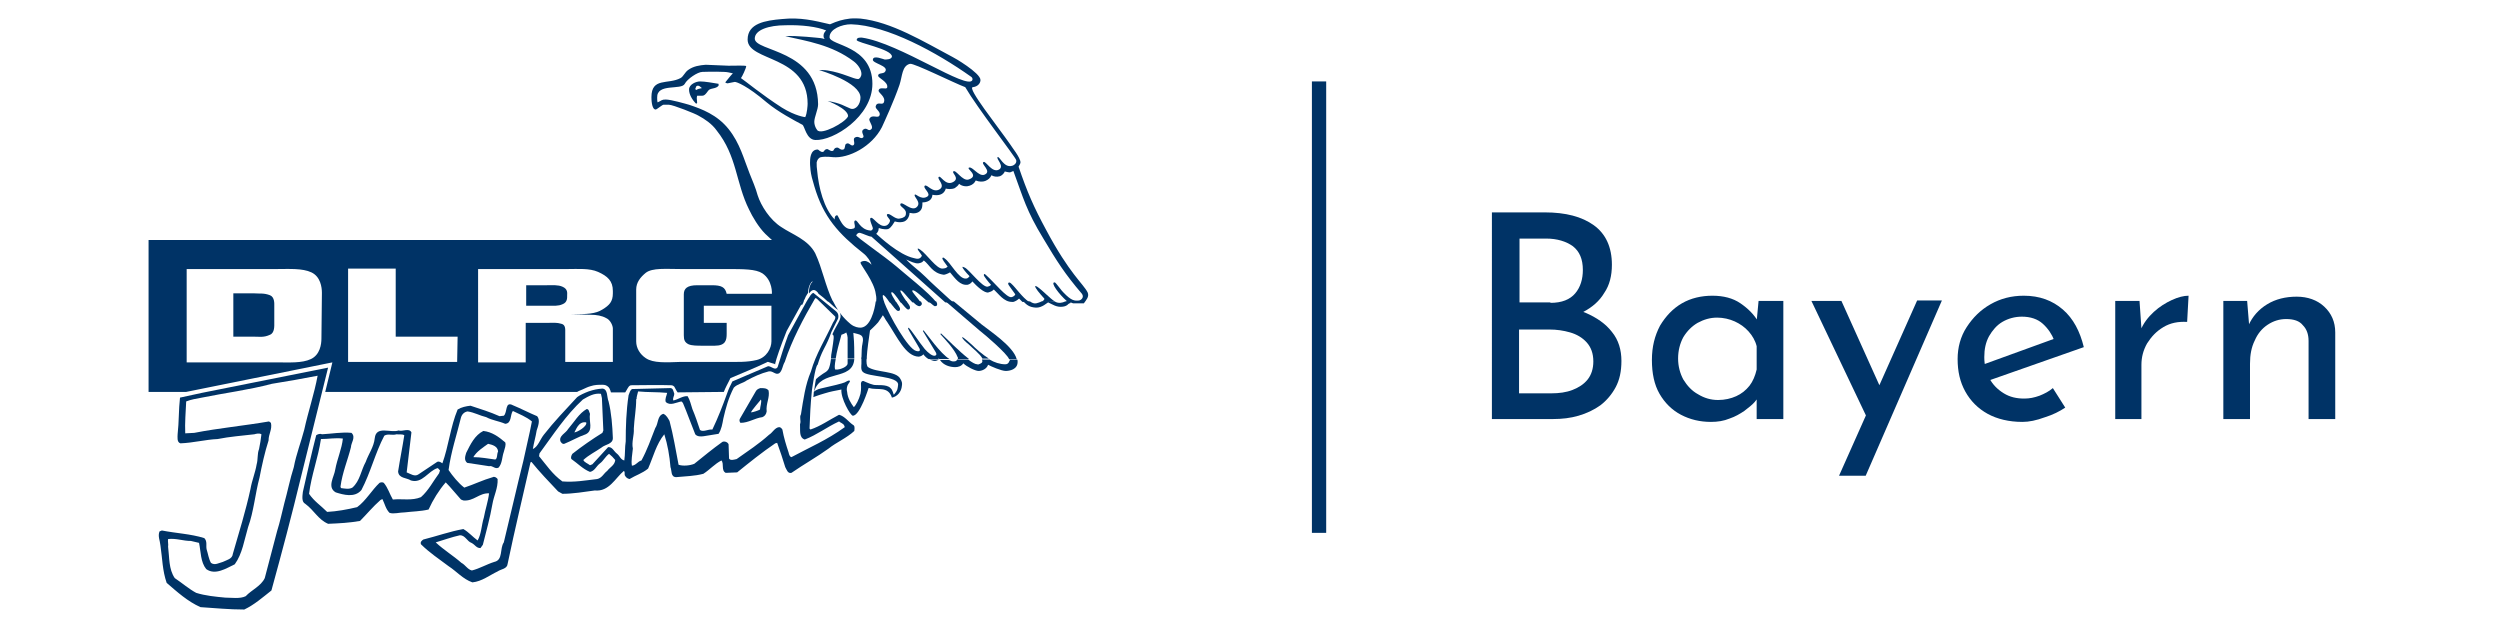 <?xml version="1.0" encoding="utf-8"?>
<!-- Generator: Adobe Illustrator 25.0.0, SVG Export Plug-In . SVG Version: 6.00 Build 0)  -->
<svg version="1.1" id="Ebene_1" xmlns="http://www.w3.org/2000/svg" xmlns:xlink="http://www.w3.org/1999/xlink" x="0px" y="0px"
	 viewBox="0 0 525 132.1" style="enable-background:new 0 0 525 132.1;" xml:space="preserve">
<style type="text/css">
	.st0{display:none;}
	.st1{display:inline;}
	.st2{fill:#0C2C40;}
	.st3{fill:#003366;}
	.st4{fill:none;stroke:#003366;stroke-width:3;stroke-miterlimit:10;}
</style>
<g id="Ebene_1_1_" inkscape:version="0.92.4 5da689c313, 2019-01-14" sodipodi:docname="openslides-logo-h.svg" xmlns:cc="http://creativecommons.org/ns#" xmlns:dc="http://purl.org/dc/elements/1.1/" xmlns:inkscape="http://www.inkscape.org/namespaces/inkscape" xmlns:rdf="http://www.w3.org/1999/02/22-rdf-syntax-ns#" xmlns:sodipodi="http://sodipodi.sourceforge.net/DTD/sodipodi-0.dtd" xmlns:svg="http://www.w3.org/2000/svg" class="st0">
	
		<sodipodi:namedview  bordercolor="#666666" borderopacity="1" fit-margin-bottom="5" fit-margin-left="5" fit-margin-right="5" fit-margin-top="5" gridtolerance="10" guidetolerance="10" id="namedview209" inkscape:current-layer="Ebene_1" inkscape:cx="263.40616" inkscape:cy="-136.78644" inkscape:pagecheckerboard="true" inkscape:pageopacity="0" inkscape:pageshadow="2" inkscape:window-height="1037" inkscape:window-maximized="0" inkscape:window-width="1916" inkscape:window-x="0" inkscape:window-y="18" inkscape:zoom="0.77686418" objecttolerance="10" pagecolor="#ffffff" showgrid="false">
		</sodipodi:namedview>
	<g id="g708" transform="translate(-6.48,-6.42)" class="st1">
		<path id="path10" inkscape:connector-curvature="0" class="st2" d="M271.8,42.1c-3,4.6-4.5,12-4.5,22.3s1.5,17.6,4.5,22.2
			s7.4,7,13.2,7c5.9,0,10.3-2.3,13.2-6.9c2.9-4.6,4.4-12,4.4-22.3s-1.5-17.7-4.4-22.3s-7.3-6.9-13.2-6.9
			C279.2,35.2,274.8,37.5,271.8,42.1 M304.1,27.3c5.3,3.3,9.4,8,12.3,14.3s4.3,13.8,4.3,22.7c0,8.7-1.4,16.2-4.3,22.5
			s-7,11.1-12.3,14.4s-11.7,5-19,5s-13.7-1.6-19.1-4.9s-9.5-8.1-12.3-14.4c-2.9-6.3-4.3-13.8-4.3-22.7c0-8.7,1.4-16.1,4.4-22.4
			s7-11.1,12.4-14.5s11.7-5,19-5C292.4,22.4,298.7,24.1,304.1,27.3"/>
		<path id="path12" inkscape:connector-curvature="0" class="st2" d="M363.8,73.7c0-7.4-0.9-12.7-2.7-15.8c-1.8-3.1-4.6-4.6-8.3-4.6
			c-2.2,0-4.3,0.7-6.3,2.1c-1.9,1.4-3.6,3.3-5.1,5.7V88c2.6,4,6.1,6,10.3,6C359.8,94,363.8,87.3,363.8,73.7 M375.4,49.7
			c3.8,5.7,5.6,13.7,5.6,23.9c0,6.3-1,11.9-2.9,16.8c-1.9,4.9-4.7,8.8-8.4,11.6c-3.7,2.8-8,4.2-13,4.2c-6.3,0-11.3-2.2-15.2-6.6V128
			l-16.5,1.9V43h14.5l0.8,7.2c2.3-3,5-5.3,8.2-6.8c3.1-1.5,6.3-2.3,9.4-2.3C365.8,41.2,371.6,44,375.4,49.7L375.4,49.7z"/>
		<path id="path14" inkscape:connector-curvature="0" class="st2" d="M423.9,67.7c0-10.2-3.7-15.3-11-15.3c-3.4,0-6,1.3-7.9,3.8
			s-3,6.6-3.4,12.2H424L423.9,67.7L423.9,67.7z M439.9,78.7h-38.3c0.5,5.6,2,9.5,4.5,11.8s5.8,3.5,10.1,3.5c2.6,0,5.1-0.4,7.4-1.3
			c2.3-0.8,4.8-2.2,7.5-4.1l6.8,9.3c-6.9,5.6-14.6,8.3-23.3,8.3c-9.7,0-17.1-2.9-22.2-8.7s-7.8-13.6-7.8-23.5
			c0-6.3,1.1-11.9,3.3-16.9c2.2-5,5.4-8.9,9.6-11.8c4.2-2.9,9.2-4.3,15-4.3c8.7,0,15.5,2.7,20.4,8.2s7.3,13.1,7.3,22.9
			C440.2,73.1,440.1,75.3,439.9,78.7"/>
		<path id="path16" inkscape:connector-curvature="0" class="st2" d="M491.2,46.1c3,3.3,4.5,7.8,4.5,13.6v44.7h-16.5V62.5
			c0-3.3-0.6-5.7-1.7-7s-2.8-2-5-2c-2.3,0-4.4,0.7-6.3,2.1c-1.9,1.4-3.7,3.6-5.5,6.4v42.4h-16.4V43h14.2l1.3,7.8
			c2.5-3.2,5.4-5.6,8.4-7.2c3-1.6,6.5-2.4,10.4-2.4C484,41.2,488.2,42.8,491.2,46.1"/>
		<path id="path18" inkscape:connector-curvature="0" class="st2" d="M547.8,24.9c4.3,1.7,8.2,4.2,11.9,7.6l-8.2,9.5
			c-2.8-2.4-5.6-4.1-8.5-5.2c-2.9-1.1-5.9-1.6-9.2-1.6c-3.5,0-6.4,0.8-8.5,2.3s-3.2,3.7-3.2,6.4c0,1.9,0.5,3.5,1.3,4.8
			c0.9,1.2,2.5,2.4,4.7,3.5s5.6,2.3,10.1,3.7c8,2.5,13.9,5.7,17.8,9.4c3.9,3.8,5.9,9.1,5.9,16c0,4.9-1.2,9.3-3.7,13
			c-2.5,3.8-6.1,6.7-10.8,8.8c-4.7,2.1-10.2,3.2-16.6,3.2s-12-1-16.9-3c-4.9-2-9.2-4.8-12.7-8.2l8.9-9.7c5.9,5.4,12.6,8.1,20.3,8.1
			c4.2,0,7.5-1,10-2.9s3.8-4.6,3.8-8.1c0-2.2-0.5-4-1.3-5.4c-0.9-1.4-2.4-2.7-4.6-3.9c-2.2-1.2-5.3-2.4-9.4-3.6
			c-8.7-2.7-15-6-18.7-9.7c-3.8-3.8-5.6-8.7-5.6-14.8c0-4.5,1.2-8.4,3.6-11.9c2.4-3.4,5.7-6.1,10-7.9s9.1-2.8,14.5-2.8
			C538.5,22.4,543.5,23.3,547.8,24.9"/>
		<path id="path20" inkscape:connector-curvature="0" class="st2" d="M586.5,92.1c0.5,0.8,1.3,1.2,2.4,1.2c1.3,0,2.4-0.2,3.4-0.7
			l3.4,11.7c-3.4,1.4-7.1,2.1-11.1,2.1c-4.9,0-8.6-1.4-11.3-4.2c-2.7-2.8-4-6.9-4-12.2V18.6l16.5-1.9v71.6
			C585.7,90,586,91.3,586.5,92.1"/>
		<path id="path22" inkscape:connector-curvature="0" class="st2" d="M603,43h16.5v61.4H603V43z M618.3,14.1
			c1.9,1.8,2.8,4.1,2.8,6.9s-1,5.1-2.8,6.9s-4.3,2.7-7.2,2.7s-5.3-0.9-7.2-2.7c-1.8-1.8-2.8-4.1-2.8-6.9s0.9-5.1,2.8-6.9
			c1.9-1.8,4.2-2.7,7.2-2.7S616.5,12.3,618.3,14.1"/>
		<path id="path24" inkscape:connector-curvature="0" class="st2" d="M661.4,92.2c1.9-1.2,3.6-3.1,5.2-5.6V59.2
			c-1.6-1.9-3.2-3.4-4.9-4.3c-1.6-1-3.5-1.5-5.7-1.5c-3.8,0-6.8,1.7-8.9,5c-2.2,3.3-3.2,8.5-3.2,15.4c0,7.3,0.9,12.6,2.8,15.6
			c1.9,3.1,4.7,4.6,8.3,4.6C657.4,94,659.5,93.4,661.4,92.2 M683.1,104.5h-14.5l-0.9-7.5c-4.3,6.3-10.2,9.4-17.6,9.4
			c-7.6,0-13.3-2.9-17.3-8.8s-6-13.8-6-23.8c0-6.3,1-12,3.1-16.9c2-4.9,5-8.8,8.8-11.5c3.8-2.8,8.2-4.2,13.3-4.2
			c2.9,0,5.5,0.6,8,1.7c2.5,1.1,4.7,2.6,6.7,4.5V16.7l16.5,1.9L683.1,104.5z"/>
		<path id="path26" inkscape:connector-curvature="0" class="st2" d="M730.2,67.7c0-10.2-3.7-15.3-11-15.3c-3.4,0-6,1.3-7.9,3.8
			s-3,6.6-3.4,12.2h22.4L730.2,67.7z M746.2,78.7h-38.4c0.5,5.6,2,9.5,4.5,11.8s5.8,3.5,10.1,3.5c2.6,0,5.1-0.4,7.4-1.3
			c2.3-0.8,4.8-2.2,7.5-4.1l6.8,9.3c-6.9,5.6-14.6,8.3-23.3,8.3c-9.7,0-17.1-2.9-22.2-8.7s-7.8-13.6-7.8-23.5
			c0-6.3,1.1-11.9,3.3-16.9s5.4-8.9,9.6-11.8c4.2-2.9,9.2-4.3,15-4.3c8.7,0,15.5,2.7,20.4,8.2s7.3,13.1,7.3,22.9
			C746.6,73.1,746.4,75.3,746.2,78.7L746.2,78.7z"/>
		<path id="path28" inkscape:connector-curvature="0" class="st2" d="M800.2,48.6l-6.3,9.6c-5-3.4-10-5.1-14.8-5.1
			c-2.9,0-5.1,0.5-6.6,1.5s-2.3,2.4-2.3,4c0,1.2,0.3,2.3,1,3.1s1.9,1.7,3.7,2.4c1.8,0.8,4.5,1.7,8.2,2.8c6.5,1.8,11.3,4.2,14.5,7.1
			c3.2,3,4.8,7.1,4.8,12.2c0,4.1-1.2,7.6-3.5,10.7c-2.3,3-5.5,5.3-9.6,6.9c-4,1.6-8.5,2.4-13.4,2.4c-5.2,0-9.9-0.8-14.1-2.4
			c-4.2-1.6-7.9-3.8-10.9-6.6l8.2-9.2c2.3,1.9,4.9,3.4,7.7,4.5s5.6,1.6,8.6,1.6c3.2,0,5.7-0.6,7.5-1.8c1.8-1.2,2.7-2.8,2.7-4.8
			c0-1.6-0.3-2.9-1-3.9s-2-1.9-3.8-2.7c-1.9-0.8-4.8-1.8-8.7-2.8c-6.2-1.7-10.8-4.1-13.7-7.2c-3-3.1-4.5-7-4.5-11.7
			c0-3.5,1-6.6,3-9.4s4.8-5,8.5-6.5c3.7-1.6,7.9-2.4,12.8-2.4C786.6,41.2,794,43.7,800.2,48.6"/>
	</g>
	<g id="g792" transform="translate(-6.48,-6.42)" class="st1">
		<g id="g86" transform="translate(10,10)">
			<g id="g46">
				<circle id="circle36" class="st2" cx="124.7" cy="90.8" r="5.6"/>
				<circle id="circle38" class="st2" cx="140.6" cy="90.8" r="5.6"/>
				<circle id="circle40" class="st2" cx="156.1" cy="90.8" r="5.6"/>
				<circle id="circle42" class="st2" cx="171.6" cy="90.8" r="5.6"/>
				<circle id="circle44" class="st2" cx="187.2" cy="90.8" r="5.6"/>
			</g>
			<g id="g58">
				<circle id="circle48" class="st2" cx="118.3" cy="78.4" r="5.6"/>
				<circle id="circle50" class="st2" cx="127.3" cy="65.2" r="5.6"/>
				<circle id="circle52" class="st2" cx="135.9" cy="52.4" r="5.6"/>
				<circle id="circle54" class="st2" cx="144.6" cy="39.5" r="5.6"/>
				<circle id="circle56" class="st2" cx="153.3" cy="26.6" r="5.6"/>
			</g>
			<g id="g68">
				<circle id="circle60" class="st2" cx="136.2" cy="76.6" r="5.6"/>
				<circle id="circle62" class="st2" cx="168.5" cy="76.2" r="5.6"/>
				<circle id="circle64" class="st2" cx="184.7" cy="76.2" r="5.6"/>
				<circle id="circle66" class="st2" cx="152.4" cy="76.6" r="5.6"/>
			</g>
			<g id="g76">
				<circle id="circle70" class="st2" cx="146.4" cy="63.3" r="5.6"/>
				<circle id="circle72" class="st2" cx="180.5" cy="62.4" r="5.6"/>
				<circle id="circle74" class="st2" cx="163.9" cy="62.9" r="5.6"/>
			</g>
			<g id="g80">
				<circle id="circle78" class="st2" cx="155.7" cy="50.5" r="5.6"/>
			</g>
			<g id="g84">
				<circle id="circle82" class="st2" cx="164.6" cy="37.2" r="5.6"/>
			</g>
		</g>
		<g id="g140" transform="translate(10,10)">
			<g id="g98">
				<circle id="circle88" class="st2" cx="69.6" cy="90.8" r="5.6"/>
				<circle id="circle90" class="st2" cx="53.6" cy="90.8" r="5.6"/>
				<circle id="circle92" class="st2" cx="38.1" cy="90.8" r="5.6"/>
				<circle id="circle94" class="st2" cx="22.6" cy="90.8" r="5.6"/>
				<circle id="circle96" class="st2" cx="7.1" cy="90.8" r="5.6"/>
			</g>
			<g id="g110">
				<circle id="circle100" class="st2" cx="75.9" cy="78.4" r="5.6"/>
				<circle id="circle102" class="st2" cx="67" cy="65.2" r="5.6"/>
				<circle id="circle104" class="st2" cx="58.3" cy="52.4" r="5.6"/>
				<circle id="circle106" class="st2" cx="49.7" cy="39.5" r="5.6"/>
				<circle id="circle108" class="st2" cx="41" cy="26.6" r="5.6"/>
			</g>
			<g id="g120">
				<circle id="circle112" class="st2" cx="58.1" cy="76.6" r="5.6"/>
				<circle id="circle114" class="st2" cx="25.7" cy="76.2" r="5.6"/>
				<circle id="circle116" class="st2" cx="9.6" cy="76.2" r="5.6"/>
				<circle id="circle118" class="st2" cx="41.9" cy="76.6" r="5.6"/>
			</g>
			<g id="g128">
				<circle id="circle122" class="st2" cx="47.9" cy="63.3" r="5.6"/>
				<circle id="circle124" class="st2" cx="13.8" cy="62.4" r="5.6"/>
				<circle id="circle126" class="st2" cx="30.4" cy="62.9" r="5.6"/>
			</g>
			<g id="g134">
				<circle id="circle130" class="st2" cx="38.6" cy="50.5" r="5.6"/>
				<circle id="circle132" class="st2" cx="21.1" cy="49.1" r="5.6"/>
			</g>
			<g id="g138">
				<circle id="circle136" class="st2" cx="29.7" cy="37.2" r="5.6"/>
			</g>
		</g>
		<g id="g194" transform="translate(10,10)">
			<g id="g152">
				<circle id="circle142" class="st2" cx="104.3" cy="69.9" r="5.6"/>
				<circle id="circle144" class="st2" cx="111.6" cy="55.7" r="5.6"/>
				<circle id="circle146" class="st2" cx="118.8" cy="41.9" r="5.6"/>
				<circle id="circle148" class="st2" cx="125.9" cy="28.2" r="5.6"/>
				<circle id="circle150" class="st2" cx="133.1" cy="14.4" r="5.6"/>
			</g>
			<g id="g164">
				<circle id="circle154" class="st2" cx="90.4" cy="69.8" r="5.6"/>
				<circle id="circle156" class="st2" cx="82.8" cy="55.8" r="5.6"/>
				<circle id="circle158" class="st2" cx="75.4" cy="42.1" r="5.6"/>
				<circle id="circle160" class="st2" cx="68" cy="28.5" r="5.6"/>
				<circle id="circle162" class="st2" cx="60.5" cy="14.9" r="5.6"/>
			</g>
			<g id="g174">
				<circle id="circle166" class="st2" cx="97" cy="53.1" r="5.6"/>
				<circle id="circle168" class="st2" cx="111.5" cy="24.2" r="5.6"/>
				<circle id="circle170" class="st2" cx="119" cy="9.8" r="5.6"/>
				<circle id="circle172" class="st2" cx="104.5" cy="38.7" r="5.6"/>
			</g>
			<g id="g182">
				<circle id="circle176" class="st2" cx="89.9" cy="37.9" r="5.6"/>
				<circle id="circle178" class="st2" cx="104.8" cy="7.2" r="5.6"/>
				<circle id="circle180" class="st2" cx="97.6" cy="22.2" r="5.6"/>
			</g>
			<g id="g188">
				<circle id="circle184" class="st2" cx="82.8" cy="23.7" r="5.6"/>
				<circle id="circle186" class="st2" cx="89.7" cy="7.2" r="5.6"/>
			</g>
			<g id="g192">
				<circle id="circle190" class="st2" cx="75.1" cy="9.7" r="5.6"/>
			</g>
		</g>
		<circle id="circle196" class="st2" cx="183.4" cy="59.1" r="5.6"/>
		<path id="path198" inkscape:connector-curvature="0" class="st2" d="M121.5,133.5H93.3c-3.1,0-5.6-2.5-5.6-5.6l0,0
			c0-3.1,2.5-5.6,5.6-5.6h28.2c3.1,0,5.6,2.5,5.6,5.6l0,0C127.1,131,124.6,133.5,121.5,133.5z"/>
	</g>
</g>
<g id="Ebene_2_1_">
	<g>
		<path class="st3" d="M179.1,89.2c-0.9-0.6-1.7-1.8-2.9-2.1c-2.1,1.1-3.9,2.4-6,3.1L170,90c0.1-2.7,0.2-5.1,0.5-8
			c0,0,0.7-5.2,1.2-5.4c0.4-1.3,0.7-2.1,1.3-3.3c0.6-1.1,1.2-2.4,1.6-3.6l1.4-2.8c0,0,0.3-0.9-0.4-1.5l-4.8-3.9
			c-0.5,0.2-0.7,0.7-0.9,1c-0.2,0.1-3,5.4-4.4,7.9c-0.8,2.2-1.5,4.4-2.2,6.7c-0.5,0.8-1.3-0.2-2-0.2l-7.5,3.2
			c-0.4,0.8-0.8,1.6-1.1,2.5c-0.9,2.5-1.9,5.1-3.1,7.6c-0.9-0.1-1.9,0.6-2.6,0.1c-0.5-1.5-1-3-1.6-4.4c-0.3-0.9-0.5-1.9-1-2.7
			c-1-0.1-2,0.7-3,0.9c-0.2-0.5,0.2-0.9,0.2-1.4c-0.2-0.5-0.2-1.3-1-1.2l-7.9,0.2c-0.4,0.3-0.5,0.8-0.7,1.3
			c-0.5,3.3-0.6,6.7-0.6,9.7c-0.2,1.2-0.1,2.7-0.3,4c-0.8-0.2-0.9-0.9-1.5-1.4c-0.7-0.5-1-1.5-1.9-1.4c-1.1,1.2-2.2,2.4-3.3,3.6
			l-0.5,0.2c-0.5-0.4-1.2-0.6-1.4-1.1c1.2-1.1,2.5-1.7,3.8-2.6c0.8-0.7,2.4-0.7,2.4-2c-0.1-2.6-0.3-5.3-0.9-7.7
			c-0.4-0.9-0.1-2.6-1.3-2.7c-1.1,0.1-1.7,0.2-2.9,0.6c-0.8,0.3-1.9,0.8-2.4,1.2c-2.4,2.6-4.9,5.2-7,7.9c-0.8,1-1.2,2.5-2.3,3
			c0.2-1.3,0.6-2.6,0.8-3.9c0.3-0.9,0.8-2.2,0.1-3c-1.7-0.7-3.4-1.6-5.1-2.3c-1.7-0.9-1.1,1.5-1.9,2.2l-0.9,0.1
			c-2-0.9-4-1.5-6.1-2.2c-0.9,0.1-1.9,0.3-2.7,0.8c-1.5,3.6-1.9,7.7-3.2,11.3c-0.3-0.2-0.7-0.5-1.1-0.3l-3.9,2.6
			c-0.8,0.6-1.7-0.1-2.5-0.4c0.3-2.8,0.7-5.6,1-8.4c-0.5-1-1.9-0.1-2.7-0.4c-1.6,0.6-4.7-1.1-5,1.6c-0.2,1.9-1.3,3.3-1.9,5
			c-1,1.8-1.2,4-2.8,5.4c-0.7,0.4-1.6,0.2-2.4,0.1l-0.1-0.3c0.4-3,1.5-5.5,2.2-8.3c0-0.9,1.1-2.1,0.1-3c-2-0.2-4.2,0.2-6.2,0.3
			c-0.4-0.2-0.9,0-1.2,0.2c-1,3.9-1.9,7.9-2.8,11.9c-0.1,0.9-0.3,2.1,0.5,2.5c1.9,1.4,2.7,3.3,4.8,4.2c2.4-0.1,4.4-0.2,6.7-0.6
			c1.4-1.4,2.7-3,4.3-4.4l0.4-0.2c0.5,1,0.7,2.1,1.5,2.9c0.9,0.3,2.1-0.1,3.2-0.1c1.6-0.2,3.3-0.2,5-0.6c0.9-2,2.2-4.1,3.6-5.7
			c1.1,1.1,2.1,2.4,3.2,3.6l0.5,0.2c2.2,0.2,3.3-1.6,5.4-1.5c-0.2,1.7-0.8,3.4-1.1,5.1c-0.5,1.6-0.5,3.4-1.3,4.8
			c-1.1-0.8-1.8-1.7-3-2.4c-2.8,0.5-5.6,1.5-8.4,2.2c-0.3,0.2-0.7,0.5-0.5,1c1.7,1.7,3.8,3.1,5.8,4.6c1.7,1.1,3,2.7,5,3.4
			c2-0.2,3.6-1.5,5.3-2.3c0.7-0.5,2-0.5,2.1-1.6c1.5-7.2,3.2-14.2,4.8-21.3l0.2-0.1c1.7,2.1,3.7,4.2,5.6,6.2l0.9,0.5
			c2.2,0,4.6-0.4,6.8-0.7c3,0.3,4.3-2.6,6.1-4.1c0.3,0.2,0.1,0.6,0.2,0.9c0.2,0.4,0.5,0.7,1,0.8c1.3-0.8,2.7-1.2,3.9-2.2
			c1.1-2.5,1.7-5.1,3.4-7.2c0.7,2.2,1.1,4.5,1.3,6.9c0.3,0.7,0,2.1,1.2,2.1c2-0.2,3.8-0.2,5.7-0.7c1.4-0.9,2.4-2.1,3.8-2.8
			c0.6,0.7-0.1,2.1,0.9,2.6l2.4-0.1c2.6-2.1,5.2-4.2,8-6.1l0.4-0.1c0.6,1.7,1.2,3.4,1.7,5.1c0.3,0.5,0.5,1.4,1.3,1.2
			c2.6-1.8,5.3-3.3,7.8-5.1c1.6-1.3,3.8-2.2,5.4-3.7C179.5,89.8,179.5,89.4,179.1,89.2z M92.2,99.4c-1.2,1.6-2.2,3.6-3.8,5
			c-1.9,0.8-3.9,0.3-5.9,0.5c-0.7-1.2-1-2.4-1.9-3.5c-0.3-0.2-0.7-0.1-0.9,0c-1.6,1.5-2.9,3.8-4.7,5.1c-2.1,0.5-4.3,0.9-6.3,1
			c-1.4-1.4-2.7-2.2-3.8-3.8c0.5-4,1.9-7.5,2.5-11.5c1.6,0,3-0.3,4.6-0.1c-0.2,2.1-1.2,4.3-1.6,6.5c-0.2,1.5-1.8,3.7,0.1,4.8
			c1.6,0.5,4,1.2,5.4-0.5c1.9-3.6,2.9-7.8,4.8-11.4c0.8-0.5,1.6,0,2.6-0.3c0.5,0.1,1.1-0.1,1.6,0.2c-0.4,2.6-0.9,5-1.3,7.6
			c0.1,1.5,1.8,1.3,2.7,1.9c2.4,0.7,3.6-2,5.6-2.6c0.2,0.1,0.3,0.3,0.5,0.5L92.2,99.4z M109.9,96.8c-1.4,5.6-2.7,11.4-4.1,17.1
			c-0.9,1.3-0.1,3.7-2,4.1c-1.6,0.5-3.1,1.4-4.7,1.8c-0.9-0.2-1.4-1.2-2.2-1.6c-1.7-1.5-3.7-2.7-5.4-4.3c1.7-0.5,3.3-1.1,5.1-1.5
			c1.1,0,1.5,1.3,2.4,1.6c0.8,0.4,1,1.1,1.9,1.1l0.5-0.7c0.7-2.8,1.5-5.6,2-8.5c0.3-1.8,1.2-3.4,1.1-5.3c-0.2-0.3-0.7-0.6-1-0.4
			c-2.1,0.6-3.9,1.5-6,2.2c-1.2-0.9-2.5-2.5-3.3-3.7c0.5-3.8,1.7-7.3,2.6-11c0.2-0.7,0.7-1.2,1.4-1.3c1.4,0.2,2.6,0.9,3.9,1.2
			c1.3,0.7,2.6,0.8,4,1.4c1.4-0.1,1-1.9,1.6-2.7c1.4,0.7,2.8,1.2,4,2.2C111.2,91.2,110.5,93.9,109.9,96.8z M127.5,98.9
			c-0.7,0.5-1.1,1.5-2.1,1.7c-2.6,0.3-4.7,0.7-7.3,0.5c-2.1-1.5-3.4-3.5-4.9-5.3l0.1-0.6c2.8-3.8,5.5-8,9.1-11.3
			c1.2-0.7,2.4-1.4,3.8-1.2l0.2,0.9l0.3,6.8l-0.2,0.5c-2.1,1.3-4.4,2.9-6.3,4.4c-0.2,0.3-0.4,0.8-0.2,1.1c1.3,0.9,2.4,2.1,3.9,2.7
			c1-0.2,1.3-1.2,2.1-1.8c0.7-0.5,1.1-1.4,1.9-2c0.5,0.4,0.9,0.8,1.3,1.3C129.1,97.7,128.1,98.1,127.5,98.9z M166.2,96
			c-0.4-0.1-0.5-0.6-0.6-1c-0.5-1.5-1-3.1-1.3-4.8c-0.2-0.3-0.4-0.5-0.7-0.5c-0.9,0.1-1.4,1.2-2.1,1.6c-2.1,1.9-4.4,3.4-6.8,5.1
			c-0.5,0.1-1.3,0.4-1.6-0.1l-0.1-3c-0.2-0.5-0.9-0.7-1.3-0.5c-2.1,1.5-3.9,3-5.9,4.6c-1,0.4-2.4,0.5-3.3,0.2
			c-0.6-3.1-1.1-6.2-1.9-9.2c-0.3-0.5-0.6-1.2-1.3-1.5c-1.3,0.4-1,2-1.7,3c-0.9,2.3-1.7,4.6-2.9,6.8c-0.8,0.2-1.1,1-2,1.1
			c-0.2-1.1,0.1-2.4,0.2-3.6c-0.3-1.4,0.3-2.8,0.2-4.2c0.1-2.1,0.5-4,0.5-6.2h0.1c-0.1-0.3,0.2-1.1,0.3-1.6c2,0.2,4,0.1,6.1,0.3
			c-0.1,0.6-0.5,1.2-0.3,1.9c0.9,0.9,2.2,0.1,3.3-0.1l0.3,0.3c0.9,2.1,1.7,4.4,2.6,6.6c0.4,0.5,1.2,0.5,1.8,0.4l3.1-0.5
			c0.6-0.9,0.8-2.1,1-3.2c0.5-2.2,1.1-4.4,2.2-6.5c0.8-0.8,1.9-0.9,2.7-1.5c1.5-0.8,3-1.5,4.6-1.9c0.9-0.2,1.4,0.8,2.2,0.4
			c0.7-0.5,0.7-1.6,1.2-2.4c1.5-4.6,3.9-9.1,6.4-13.4l0.3,0.1l3.9,3.8c0.1,0.5-0.3,0.9-0.5,1.3c-1.5,3.3-3.6,6.6-4.6,10.2
			c-1.2,2.8-1.6,5.9-2.1,9c-0.4,0.7,0.1,1.3-0.2,2.1c0.1,1.1-0.3,2.8,1,3.2c2.6-1,4.6-2.6,7.2-3.8c0.3,0.3,0.9,0.4,1.1,0.9l0.1,0.3
			C173.7,92.4,169.9,94,166.2,96z"/>
		<g>
			<path class="st3" d="M118.1,60.2c-0.9-0.4-2-0.3-3.3-0.3h-4.3v4.3h4.3c1.6,0,2.4,0.1,3.3-0.3c1.1-0.4,1-1.4,1-1.9
				C119.1,61.6,119.3,60.7,118.1,60.2z"/>
			<path class="st3" d="M167.8,61.6c0.1-1.3,0.5-3.2,0.5-3.7c-0.2-1.3-0.9-2.5-2-3.7c-1.3-1.5-2.3-2.3-3.9-3.8H31.2v31.9h7.9
				l30.7-6.2l-1.5,6.2h52.9c0.5-0.3,0.7-0.3,1.1-0.5c0.7-0.3,1-0.5,1.7-0.7c0.9-0.3,1.7-0.3,2.5-0.3c0.5,0,0.9,0.1,1.3,0.5
				c0.3,0.3,0.5,1.1,0.5,1.1c1,0,2.8,0,3,0l0.3-0.5c0.3-0.5,0.5-1,1-1c2.8,0,5.4-0.1,8.3,0c0.3,0,0.5,0.1,0.7,0.3
				c0.3,0.5,0.4,0.8,0.7,1.2l9.7-0.1c0.4-1,0.7-1.5,1.3-2.7c0-0.1,0-0.1,0-0.1c0.1,0,0.1,0,0.1-0.1c2.3-1,5.1-2.1,7.6-3.3
				c0.1-0.1,0.2-0.1,0.3-0.1c0.5,0.2,1,0.3,1.3,0.4c0.2,0.1,0.2,0.2,0.2-0.1c0.2-0.9,1-3.3,2.4-6.8l3.1-5.6
				C168.1,63.6,167.8,62.2,167.8,61.6z M67.5,71.1c0,1.2-0.3,3.4-2.2,4.3c-1.9,0.9-4.6,0.7-7.3,0.7H39.2V56.5h18.9
				c2.6,0,5.4-0.2,7.3,0.7s2.2,3.1,2.2,4.3L67.5,71.1L67.5,71.1z M96,76H73.1V56.4h10v14.3h13L96,76L96,76z M124,66.1
				c1.3,0,2.4,0.2,3.3,0.7c0.9,0.4,1.4,1.6,1.4,2.2v7h-10v-6.2c0-0.6,0.1-1.6-0.8-1.8c-1-0.3-1.6-0.2-3.1-0.2h-4.4v8.3h-10V56.5
				h18.8c2.2,0,4.6-0.2,6.4,0.6c2,0.9,3.1,1.9,3.1,4v0.5c0,1.7-0.7,2.5-2.2,3.4c-1.4,0.9-3.2,1-6.6,1L124,66.1L124,66.1z
				 M162.1,61.7h-9.5c-0.3-1.4-1.1-1.8-3.1-1.8h-3.1c-2.1,0-2.8,0.7-2.8,1.9v8.6c0,1,0.2,1.5,1,1.9c0.7,0.3,1.8,0.3,3.1,0.3h2.4
				c2.3,0,2.5-1.2,2.5-2.5v-2.3h-4.8v-3.6H162v7.5c0,1.4-1,3.4-3.1,3.9s-4.1,0.4-6.4,0.4H143c-3.1,0.1-5.8,0.3-7.4-0.8
				c-1.2-0.8-2-2.1-2-3.5V60.8c0-1.5,0.9-2.6,2-3.5c1.4-1.1,4.3-0.8,7.4-0.8h9.5c3.7,0,6.2,0,7.6,0.9
				C162.3,58.9,162.1,61.7,162.1,61.7z"/>
			<path class="st3" d="M56.7,62c-1.3-0.5-2.1-0.3-3.4-0.4H49v9.1h4.3c1.3,0,2.1,0.2,3.4-0.4c1-0.4,0.9-1.9,0.9-2.5v-3.6
				C57.6,63.8,57.7,62.4,56.7,62z"/>
		</g>
		<path class="st3" d="M42.4,82.5l-4.6,1c-0.3,2.6-0.2,5.1-0.5,7.7c0,0.5-0.2,1.7,0.6,1.9c2.7-0.1,5.3-0.8,7.8-0.9
			c2.5-0.5,5.1-0.7,7.7-1c0.4-0.1,1-0.3,1.5,0c-0.1,1-0.3,2.1-0.5,3.1c-0.4,1-0.2,2.2-0.5,3.2c-0.3,1.8-1,3.4-1.3,5.2
			c-1,4.6-2.4,9.1-3.7,13.6c-0.1,1.1-1.3,1.3-2.1,1.7c-0.8,0.2-1.7,0.8-2.5,0.2c-0.5-0.9-0.6-1.9-0.9-2.8c-0.2-0.8,0.2-1.7-0.5-2.4
			c-2.9-0.9-5.9-1-8.9-1.6l-0.5,0.2c-0.4,1,0.1,1.9,0.2,3c0.4,2.7,0.4,5.2,1.3,7.8c2.2,1.9,4.4,3.9,7.1,5.1c3,0.2,6.1,0.5,9.2,0.5
			c2.1-1,3.8-2.5,5.7-4c2.2-8,4.3-15.9,6.2-23.8l5.7-23L42.4,82.5z M61.7,98.1c-0.8,2.5-1.3,5.1-2,7.6c-0.5,2-0.9,3.9-1.5,5.8
			l-2.6,9.9c-0.8,1.7-2.8,2.5-4,3.8c-1.2,0.6-3,0.3-4.3,0.3c-2.1-0.2-4.2-0.4-6.1-1c-1.5-0.8-3-2.1-4.5-3.1
			c-1.3-1.9-1.1-4.3-1.4-6.6c0.1-0.5-0.1-1.1,0-1.6c1.7-0.2,3.1,0.4,4.8,0.4l1.7,0.4c0.4,1.9,0.3,4,1.5,5.5c1.9,1.4,4.3-0.2,6-1
			c1.6-2.2,2-5.1,2.8-7.8c1.2-3.3,1.5-7.1,2.4-10.4c0.5-2.6,1.1-5.3,1.9-7.8c0-1.4,0.8-2.3,0.5-3.7l-0.4-0.3
			c-5.2,0.9-10.6,1.4-15.7,2.4L38.9,91c-0.1-2.2,0.1-4.5,0.2-6.7c1-0.4,2.2-0.6,3.3-0.8c4.9-1,9.8-1.6,14.7-2.9
			c3.2-0.5,6.5-1.1,9.6-1.7c-0.7,3.8-2,7.6-2.8,11.3C63.2,92.9,62.2,95.4,61.7,98.1z"/>
		<path class="st3" d="M161.4,82c-0.4-0.5-1-0.5-1.7-0.5c-0.4,0.1-0.8,0.3-1,0.7l-3.3,5.7c-0.2,0.3-0.1,0.7,0.1,0.9
			c1.7,0,3-1,4.6-1.2c0.5-0.2,0.8-0.6,0.9-1.2C160.8,84.8,161.7,83.5,161.4,82z M159.6,86c-0.3,0.2-1.5,0.6-1.9,0.6
			c0.2-0.5,1.7-2.2,2.1-2.7C160,84.4,159.6,85.5,159.6,86z"/>
		<path class="st3" d="M123.9,86.9c-0.2-0.4-0.2-1-0.7-1c-1.6,0.9-2.6,2.7-3.9,4.2c-0.5,0.9-2,1.4-1.6,2.6c0.2,0.3,0.4,0.6,0.8,0.5
			c1.5-0.6,3-1.5,4.5-2C124.7,90.4,123.6,88.4,123.9,86.9z M120.6,90.8c0.3-0.3,0.8-2.4,2.5-2.1C123.4,89.5,121.2,90.8,120.6,90.8z"
			/>
		<path class="st3" d="M106.1,92.9c-1.4-1.2-2.8-2.2-4.6-2.4c-1.8,0.9-2.7,2.8-3.6,4.6c-0.2,0.7-0.5,1.5,0.2,2.1
			c1.6,0.2,3.1,0.5,4.6,0.7c0.8-0.2,1.2,0.7,2,0.3c0.8-0.9,0.7-2.2,1.1-3.3C106,94.1,106.3,93.5,106.1,92.9z M104,96.5
			c-1.5-0.2-3.1-0.5-4.6-0.5c0.7-1.2,2-2,3.1-2.8c0.9,0.2,2,0.5,2.1,1.6C104.3,95.4,104.5,96.3,104,96.5z"/>
		<path class="st3" d="M147,17.1c-0.8,0-2.3,0.6-2.3,1.7c0,1,0.6,2.1,1.5,3l0.2-0.2c-0.1-0.9-0.1-1.1,0-1.5h1.1
			c0.7,0,1.1-1.1,1.5-1.3c0.6-0.3,1.4-0.2,1.9-0.8v-0.4C149.6,17.4,148.1,17.1,147,17.1z M146.2,18.9l-0.2-0.2
			c0.2-0.4,0.1-0.7,0.6-0.7c0.2,0,0.5,0.2,0.8,0.5C146.9,18.6,146.5,18.7,146.2,18.9z"/>
		<path class="st3" d="M170.8,59.1c-0.7,0.3-1,1.7-0.9,2.5c0,0.1,0.4-0.7,1-0.7c0.5,0,1.2,0.9,1.2,0.8
			C171.7,61.2,170.8,59.1,170.8,59.1L170.8,59.1z"/>
		<path class="st3" d="M180.9,76.4c0,0.2-0.2,1.3,0.3,1.7c1,1.1,7.5,0.8,7.4,2.7c-0.1,0.7,0,1.1-0.9,2.1c-0.1-0.1-0.2-1-0.7-1.4
			c-0.8-0.9-3-0.5-3.6-0.7c-0.9-0.2-2-0.8-2.1-0.8c-0.5,0-0.5,0.5-0.5,0.6c0,0,0.1,1.3-0.1,2.1c-0.3,1.2-1,2.5-1.4,2.8
			c-0.6-0.8-1.3-1.9-1.4-3.2c-0.1-0.4-0.1-0.7,0-1.1c0.1-0.5,0.4-0.7,0.6-1.1c-0.1-0.1,0-0.2-0.2-0.2s-0.9,0.4-0.9,0.4
			c-0.4,0.2-2.8,0.8-5.1,1.3c-0.6,0.1-1.4,0.6-1.4,0.7c0,0.4-0.1,1.1-0.1,1.1s1-0.4,2.4-0.8c1.3-0.4,2-0.5,3.5-0.8
			c-0.2,1.8,1.9,5.5,2.4,5.5c1.5,0,3.3-5.8,3.3-5.8h0.2c1.7,0.5,3.9-0.5,4.7,2c1.1-0.2,2-1.2,2.1-2.5c0.1-0.5,0-0.9-0.3-1.4
			c-0.9-1.8-5-1.3-6.8-2.5c-0.3-0.2-0.4-1-0.3-2h-1.1C180.9,75.9,180.9,76.4,180.9,76.4z"/>
		<path class="st3" d="M211.1,76.5c-1.1,0-2.3-0.4-3.3-1h-0.2h-1.4c0.2,0.4,0.1,0.7-0.4,0.9c-0.2,0.1-0.4,0.2-0.6,0.1
			c-0.4,0-1.1-0.4-1.9-1H201c0,0.1-0.1,0.1-0.1,0.2c-0.2,0.2-0.5,0.2-0.7,0.2c-0.3,0-0.5-0.1-0.9-0.3h-1.9c0.7,1.1,2.1,1.5,3.2,1.5
			c0.6,0,1.3-0.2,1.7-0.8c0.7,0.7,2.5,1.6,3.2,1.6s1.7-0.4,2-1.3c0.5,0.3,2.8,1.3,3.7,1.3c0.8,0,2.5-0.3,2.5-1.9
			c0-0.2,0-0.4-0.1-0.5H212c0,0.1,0.1,0.1,0.1,0.2C211.9,75.6,212,76.5,211.1,76.5z"/>
		<path class="st3" d="M196.3,75.8c0.3,0,0.5-0.1,0.9-0.3h-2C195.6,75.6,195.9,75.8,196.3,75.8z"/>
		<path class="st3" d="M179.4,75.4h-1.3H178v0.9c0,0.8-1.7,1.3-2.1,1.3h-0.5c-0.1-0.2-0.1-0.4-0.1-0.7c0-0.4,0.1-0.9,0.2-1.5h-0.3
			h-0.7c-0.1,0.9-0.3,1.7-0.5,2.1c-0.3,0.5-0.7,0.7-1.2,1c-0.5,0.4-0.8,0.5-1.4,1.1c0,0,0,0,0-0.1l0,0c-0.1,0.1-0.4,2.3-0.4,2.4
			s0,0.2,0,0.3C172.3,77.5,179.1,80.1,179.4,75.4z"/>
		<path class="st3" d="M198.6,63.3c2.4,2.1,4.8,4.1,7.1,6.1c1.3,1,5.8,4.9,6.2,6h1.6c-0.7-2.7-5.8-6-7.4-7.3
			c-1.9-1.6-3.9-3.2-5.8-4.8l0,0l0,0H198.6z"/>
		<path class="st3" d="M168.4,64.1c0,0,0.2-0.3,0.4-0.8H168C168.2,63.8,168.3,64.1,168.4,64.1z"/>
		<path class="st3" d="M193.1,64.3c0.2,0,0.5-0.3,0.5-0.5c0-0.1-0.1-0.3-0.2-0.5h-1.7C192.1,63.9,192.7,64.3,193.1,64.3z"/>
		<path class="st3" d="M199.4,75.4c-1.9-1.1-4.7-5.2-5.5-6.1c0.1,0.1-0.1,0.2-0.1,0.2c0.6,1,2.6,4.3,2.6,4.3s0.6,0.8-0.1,0.9
			c-0.5,0.1-1.4-0.6-2.1-1.4c-1.3-1.6-2.8-4-3.4-4.5c0,0.1-0.1,0-0.1,0.2s2.1,3.6,2.4,4.2c0,0,0.4,0.8-0.7,0.5
			c-1.7-0.4-5.6-7.3-6.8-10.4h-1.7c-0.2,1.6-1.1,5.8-3.5,5.5c-0.8-0.1-1.5-0.4-2.4-1.3c-1.4-1.3-2.3-2.7-3.1-4.3h-1.1
			c1,0.9,1.6,1.5,2.2,1.9c1.3,1.6-0.1,2.5-1.2,5.1c0,0,0,0,0.1,0.1c0.3,0.2,0.2,0.8-0.2,3.4c-0.1,0.5-0.2,1.1-0.2,1.6h0.7h0.3l0,0
			l0,0c0.2-1.4,0.7-3.2,1.2-5c0,0,0.9-0.3,1-0.5c0.2,0.4,0.3,0.9,0.3,1.1v4.4h0.1h1.3c0-0.1,0-0.2,0-0.3c0-3.3-0.1-3.9-0.2-5.1
			c1.3,0.4,2.4,0.2,1.9,2.4c-0.1,0.2-0.2,1.9-0.2,3h1.1l0,0l0,0c0.1-1.9,0.5-4.5,0.7-5.9c0,0,1.1-1,1.7-1.7c0.3-0.4,1-1.5,1-1.5
			c0.4,0.5,0.5,0.9,0.9,1.4c2.2,3.3,3.9,7.2,6.6,7.3c0.4,0,0.9-0.3,1-0.5c0.3,0.4,0.7,0.8,1.1,1l0,0l0,0h2l0,0l0,0
			c0.1-0.1,0.1-0.1,0.2-0.1c0,0.1,0.1,0.1,0.1,0.1l0,0l0,0L199.4,75.4z"/>
		<path class="st3" d="M196.3,64.3c0.5,0,0.5-0.2,0.5-0.5c0-0.1-0.1-0.3-0.2-0.5H195C195.7,63.9,196.2,64.3,196.3,64.3z"/>
		<path class="st3" d="M197.6,70c-0.1,0.1-0.1,0.2-0.1,0.2c1,1.1,3,3.2,3.6,4.8c0.1,0.1,0.1,0.3,0,0.4h2.4
			C201.4,73.8,198.5,70.8,197.6,70z"/>
		<path class="st3" d="M221.5,63.3h-1.2h-1.6c-0.3,0.2-0.8,0.3-1.1,0.4c-0.4,0.1-0.9-0.1-1.3-0.4h-1.4c0.7,0.7,1.2,1.2,2.6,1.3
			c1.3,0.1,2.5-1.1,2.6-1.1c0.9,0.4,1.8,1.1,3.1,0.9c0.8-0.1,1.2-0.5,1.6-1.1h-1.1c-0.4,0.2-0.9,0.3-1.1,0.3
			C222.1,63.6,221.8,63.5,221.5,63.3z"/>
		<path class="st3" d="M190.7,65c0.4,0,0.4-0.3,0.4-0.5s-0.3-0.7-0.7-1.2H189C189.8,64.2,190.4,65,190.7,65z"/>
		<path class="st3" d="M227.5,63.4c0.1,0,0.1-0.1,0.2-0.1h-2.3C226.5,63.6,227.2,63.5,227.5,63.4z"/>
		<path class="st3" d="M212.6,63.3c0.1,0,0.1,0,0.2,0h0.1h-0.1H212.6z"/>
		<path class="st3" d="M188.6,65.3c0.5,0,0.4-0.4,0.4-0.5c0-0.2-0.4-0.8-0.8-1.4h-1.4C187.5,64.2,188.2,65.3,188.6,65.3z"/>
		<path class="st3" d="M207.8,75.4c-1.6-1-3-2.3-3.7-3c-0.2-0.2-1.8-1.6-2-1.6c-0.3,0.1,1,1.3,1.2,1.4c1,1,2.6,2.2,3,3.1h1.4
			L207.8,75.4L207.8,75.4z"/>
		<path class="st3" d="M228.4,61.4c-0.9-1.8-3.8-3.9-8.7-13.1c-2.6-4.8-4-8-5.8-13.3c0.2-0.3,0.4-0.7,0.4-0.9c0-1-1.9-3.3-2.1-3.7
			c-2.7-3.9-9.2-12-7.9-12.1c1-0.1,1.6-0.8,1.6-1.5c0-1.5-5.7-4.8-5.8-4.8c-6.2-3.3-12.9-7.4-19.4-8.1c0,0-1.4-0.1-2.2,0
			c-1.6,0.2-2.6,0.5-4.2,1.2c-3.4-0.8-6.2-1.5-10.1-1.1c-3.5,0.3-7.2,0.9-7.2,4.3c0,4.7,12.6,3.2,12.6,13.5c0,0.3-0.1,2-0.5,2.8
			c0,0-2-0.2-4.9-2c-4.2-2.7-7.7-5.6-8.6-6.2c0.2-0.2,1.1-2.1,1.1-2.5c0-0.2-2.2-0.1-3.7-0.1c-1.9-0.1-4.8-0.2-4.8-0.2
			c-1.3,0.1-2.6,0.3-3.7,1.1c-0.7,0.5-1,1.4-1.6,1.7c-2.6,1.4-6.1-0.2-6.1,4c0,0.3,0,2.6,0.9,2.6c0.2,0,1.4-1,1.6-1h1.2
			c0.8,0,5.6,1.9,6.2,2.3c1.3,0.7,2.8,1.7,3.8,3.1c4.3,5.4,4,11,6.8,16.6c0.7,1.5,2,3.7,3.4,5.1c2.1,2.1,7.5,6,7.5,9.1
			c0,0.2-0.5,3.2-0.5,3.4c0,0.6,0.1,1.3,0.2,1.7l0,0l0,0h0.8l0,0l0,0c0.2-0.3,0.4-0.7,0.5-1c0.2-0.4,0.5-0.8,0.5-0.8
			c0-1.7,0.9-2.5,0.9-2.4c0.4,1,1.2,2.5,1.3,2.6c0.8,0.6,1.4,1.1,1.9,1.6l0,0l0,0h1.1c-1.6-3.3-2.2-6.9-3.7-10.1
			c-1.5-2.9-4.9-4-7.1-5.5c-2.4-1.5-4.3-4.5-5-6.7c-0.4-1.5-1.1-3.1-1.7-4.6c-1.2-3-2-6.3-4.4-9.3s-5.6-4.2-8.3-5.1
			c-0.7-0.2-3.8-1.1-4.9-1.1c-0.9,0-0.8,0.2-1.7,0.6c-0.1-0.2-0.1-0.8-0.1-1c-0.1-3.1,5.1-1.5,5.8-2.9c0.5-1,2.7-2.5,3.7-2.5
			c0,0,2.5-0.1,4.5,0c0.8,0,1.3,0.2,1.9,0.3c-0.5,0.5-1.1,1.3-1.6,1.9c0.2,0.2,0.5,0.2,0.5,0.2c0.2,0,1.3-0.3,1.5-0.3
			c0.4,0,2.6,0.8,6.7,4.3c2.4,2,5.8,3.8,7.5,4.7c0.5,0.3,0.8,3.1,2.7,3.2c3.8,0.2,12-4.9,12-11.8c0-8.1-9-8-9-9.8
			c0-1.7,2.6-2.7,4.5-2.7c7.6,0.2,18,5.9,25.2,11c0.2,0.1,0.4,0.4,0.3,0.7c-0.9,2.3-15.4-7.8-23.2-8.9c-0.2,0-1.1-0.1-1.1,0.5
			s7.5,1.9,7.4,3.5c-0.1,0.6-1.2,0.6-1.5,0.6c-0.2,0-2.4-1-2.5,0c-0.2,0.8,3.4,1.3,2.6,2.5c-0.3,0.6-1.5,0.2-1.5,0.9
			c0,0.5,2.2,1.3,1.9,2.5c-0.2,0.5-1.6-0.3-1.8,0.6c-0.1,0.5,1.6,1.3,1.1,2.5c-0.3,0.7-1.4-0.3-1.7,0.8c-0.2,0.6,1.1,1.1,0.8,1.9
			s-1.5-0.3-2.1,0.7c-0.3,0.5,0.9,1.6,0.4,2.2c-0.7,0.7-0.9-0.5-1.7,0.1c-0.7,0.5,0.4,1.4-0.1,1.7c-0.5,0.4-0.9-0.5-1.7,0
			c-0.5,0.3,0.2,1.3-0.3,1.6c-0.5,0.3-0.9-0.7-1.5-0.3c-0.4,0.2-0.1,1-0.6,1.2c-0.7,0.2-0.9-0.5-1.4-0.4c-0.7,0.1-0.5,0.7-0.9,0.7
			c-0.4,0.1-0.9-0.4-1.1-0.4c-0.7,0.1-0.5,0.5-0.9,0.6c-0.5,0.1-0.9-0.5-1.1-0.5c-1.6,0-1.6,2.1-1.6,2.8c0,0.2,0,0.5,0.1,1.5
			s0.4,2.1,0.8,3.4c1.9,6.5,5.1,10,10.3,14.1c0.8,0.6,1.6,1.8,1.7,2.4c-0.2-0.3-0.9-0.8-1.4-0.8c-0.3,0-0.9,0.1-0.9,0.4
			c0,0.4,2.9,4,3.2,6.5c0.2,0.9,0.1,1.3,0.1,1.5c0,0.1,0,0.2,0,0.3h1.7c-0.3-0.8-0.4-1.4-0.3-1.5c0.2-0.2,0.8,0.6,1.4,1.5h1.4
			c-0.5-0.9-1.2-1.8-1-2.1s1.1,0.9,1.9,2.1h1.4c-0.7-1-1.6-2.3-1.4-2.5c0.3-0.2,1.4,1.4,2.5,2.5h1.7c-0.5-0.9-2-2.3-1.7-2.5
			c0.4-0.3,2.1,1.4,3.4,2.5h1.6c-1.2-1.8-7.1-6.4-8.3-7.5c-2.7-2.3-8.6-6.3-8.5-6.6c0,0,0.3-0.6,0.8-0.5s1.9,0.8,2.4,0.8
			c5.1,4.5,10.3,9.2,15.5,13.8h1.7c-0.5-0.4-1-0.8-1.5-1.3c-1.4-1.3-3-2.7-4.4-4.1c-1.4-1.4-2.7-2.2-4-3.6c0.9,0.4,1.9,0.9,2.6,0.8
			c0.4-0.1,0.7-0.1,1.1-0.6c1.2,0.9,1.8,2.7,4.2,3c0.2,0,0.8-0.2,1.3-0.5c1.1,1.3,2.1,2.8,3.7,2.6c0.4-0.1,0.7-0.3,1-0.7
			c0.8,0.9,2.6,2.6,3.4,2.3c0.9-0.3,0.7-0.3,1.1-0.6c1,0.9,2.1,2.6,3.8,2.6h0.1h0.2l0,0l0,0c0.4-0.1,0.9-0.4,1.2-0.7
			c0.3,0.3,0.5,0.5,0.7,0.7l0,0l0,0h1.4c-1.4-0.9-2.8-3-3.7-3.8c-0.5-0.5-0.7-0.2-0.7,0s0.6,0.9,1.5,2.2c-0.1,0.4-0.7,0.6-0.8,0.6
			c-1,0.2-3.6-3.1-5.3-4.6c-0.4-0.4-0.5-0.3-0.5,0c0,0.2,1,1.5,1.5,2c-0.2,0.3-0.4,0.3-0.7,0.4c-1.1,0.2-3.9-3.6-4.8-4
			c-0.6-0.3-0.5-0.1-0.5-0.1c0,0.2,0.7,1.1,1.5,1.9c-0.3,0.4-0.5,0.5-0.8,0.5c-1.5,0.1-3.2-3.4-4.4-4.2c-0.2-0.2-0.4-0.3-0.5-0.1
			s0.5,1,1.1,1.8c-0.4,0.3-0.3,0.3-1,0.4c-1.3,0.2-3.4-3.1-4.8-4c-0.3-0.2-0.5-0.3-0.5-0.1s0.7,1,0.9,1.4c-0.4,0.8-1,0.7-1.7,0.5
			c-3.2-0.7-7.2-4.5-7.9-5.1c0,0,0.3-0.3,0.3-0.4c0.3-0.3,0.1-0.8,0.3-0.8c0,0,1.1,0.4,1.9,0.2c0.7-0.3,1.1-1.2,1.4-1.6
			c0.7,0.2,1.1,0.2,1.7,0.1c1-0.2,1.4-1.3,1.4-1.9c0.9,0.2,1.7,0.1,2.2-0.4s0.5-1.1,0.5-1.8c0,0,2,0.1,2.1-1.6
			c2.5,0.5,2.8-1.3,2.8-1.3c0.4,0.1,1.2,0.2,1.9-0.1c0.4-0.3,0.7-0.5,0.9-0.9c0.7,0.6,1.7,0.6,2.2,0.4c0.6-0.2,1-0.5,1.3-1.1
			c0.7,0.3,1.5,0.3,2,0.1c0.7-0.3,1-0.6,1.3-1.2c0.5,0.3,1.1,0.4,1.8,0.2c0.5-0.2,0.9-0.7,1-1c0,0,0.7,0.2,1.1,0.2
			c0.3-0.1,0.7-0.3,0.7-0.3c2.1,5.7,2.7,8.3,6.3,14.2c2.8,4.7,4.5,7.4,8.1,11.6c0.5,0.7-0.1,1.3-0.6,1.4c-0.9,0.1-1.6,0.1-3.3-1.7
			c-0.2-0.1-1.6-2.1-1.8-2.1c-1.1-0.1,1,2.6,2.5,3.9c-0.1,0.2-0.2,0.4-0.4,0.5h1.1c0.1-0.1,0.1-0.1,0.1-0.2c0.2,0.1,0.4,0.1,0.5,0.2
			h2.3C228.1,63,228.8,62.3,228.4,61.4z M179.3,12.9c0.8,0.6,1.6,1.7,1.6,2.6c0,0.6-0.4,1.1-0.7,1.1c-1,0-3.2-1.3-6.4-1.8
			c-0.5-0.1-1.8-0.1-1.8-0.1c0.3,0.1,8.7,2.6,8.7,5.8c0,1.4-1,2.7-2.1,2.3c-1.3-0.5-1.9-1.1-4.8-1.6c0,0,4.3,1.6,4.3,3.2
			c-0.5,1.3-5.7,4.1-6.5,2.9c-0.4-0.5-0.6-1.2-0.6-1.7c0-1,0.8-2.6,0.8-3.7c-0.1-11.6-13.3-11-13.3-13.8c0-1.8,2.9-2.8,6.5-2.8
			c3.3-0.1,6.6,0.3,8.5,1.1c0,0-0.3,0.2-0.5,0.7c-0.2,0.8,0.2,1.1,0.2,1.1c-0.3-0.1-0.8-0.2-0.9-0.2c-0.1,0-5.2-0.6-7.4-0.4
			C169.3,8.6,174.7,9.4,179.3,12.9z M212.6,34.8c-1.8,0.6-2.7-2.1-3.1-1.8c-0.4,0.3,1.5,1.9,0.3,2.6c-1.4,0.8-2.7-1.7-3.2-1.6
			c-0.9,0.3,1.9,2,0.1,2.7c-1.2,0.4-2.5-1.8-3.2-1.5c-0.7,0.2,2.3,1.7-0.1,2.5c-1.3,0.4-2.7-2.2-3.2-1.7c-0.4,0.3,1.4,1.4,0,2.2
			c-1.7,1-2.7-1.6-3.1-1c-0.3,0.4,1.4,1.7,0.3,2.5c-1.5,1-2.7-1.1-3.2-0.7c-0.5,0.5,1.5,1.7,0.5,2.3c-1.3,0.8-2.5-0.8-2.6-0.4
			c-0.3,0.4,1.5,1.6,0.4,2.6s-3-1.3-3.4-0.7c-0.3,0.5,0.8,0.8,1.1,1.6c0.1,0.3,0.1,1-0.4,1.2c-0.3,0.2-0.5,0.2-0.9,0.3
			c-1,0.2-2.1-1.3-2.6-0.9c-0.3,0.3,0.6,1,0.6,1.3c0,0.4-0.4,1-0.9,1.1c-1.5,0.4-2.7-2.1-3.2-1.6c-0.3,0.3,0.5,1.9,0.5,2.1
			c0,0.4-0.4,0.6-0.6,0.5c-2.1-0.2-2.6-2.3-3.1-2.1c-0.6,0.2,0.4,1.5-0.4,1.7c-2.2,0.7-3.1-2.8-3.4-2.8c-0.4,0-0.6,0.5-0.5,0.9
			c-2.3-2.3-3.4-6.8-3.7-10.3c-0.1-0.7-0.1-0.9-0.1-1.7c0.1-0.5,0.4-1,0.9-1.1c1-0.2,2.5,0,2.5,0c3.3,0.3,8.2-2.2,10.3-6.3
			c0.5-1.1,2.5-5.4,3.7-8.9c0.6-1.8,0.5-4,2.2-4.4c0.8-0.2,9.4,4.1,11.6,4.9c2.5,4.3,10.4,14.5,10.7,15.3
			C213.6,34.4,212.7,34.8,212.6,34.8z"/>
		<path class="st3" d="M221.5,63.3c-1.1-0.7-2.4-2.2-3.7-3.1c-0.2-0.1-0.4-0.2-0.4-0.1c-0.1,0.3,0.9,1.5,1.9,2.6
			c0.1,0.2-0.2,0.4-0.5,0.7h1.6L221.5,63.3z"/>
		<polygon class="st3" points="221.5,63.3 223.6,63.3 223.6,63.3 		"/>
		<polygon class="st3" points="218.7,63.3 218.7,63.3 216.2,63.3 216.2,63.3 		"/>
		<path class="st3" d="M171,82.4L171,82.4L171,82.4L171,82.4z"/>
		<rect x="161.6" y="50.8" class="st3" width="6.5" height="4.3"/>
		<rect x="165.4" y="53.9" class="st3" width="3.2" height="9.2"/>
		<rect x="161.1" y="50.4" class="st3" width="2.6" height="1.7"/>
		<rect x="167.4" y="62.6" class="st3" width="1.3" height="0.8"/>
	</g>
	<line class="st4" x1="277" y1="17.1" x2="277" y2="111.9"/>
	<g>
		<path class="st3" d="M324.4,44.6c4.4,0,7.8,0.9,10.3,2.7c2.5,1.8,3.8,4.6,3.8,8.3c0,2.3-0.5,4.3-1.6,5.9c-1,1.7-2.5,3-4.4,4
			c-1.9,1-4,1.5-6.6,1.6l-0.8-3c2.9,0.1,5.5,0.6,7.9,1.6c2.3,1,4.2,2.3,5.5,4c1.4,1.7,2,3.8,2,6.1c0,2.2-0.4,4-1.2,5.5
			c-0.8,1.5-1.9,2.8-3.2,3.8c-1.4,1-2.9,1.7-4.6,2.2c-1.7,0.5-3.5,0.7-5.3,0.7h-12.9V44.6H324.4z M325.6,63.6c2.4,0,4.1-0.7,5.2-2
			c1.1-1.3,1.6-3,1.6-4.9c0-2.3-0.7-3.9-2.1-5c-1.4-1-3.3-1.6-5.6-1.6h-5.6v13.4H325.6z M325.8,82.6c1.6,0,3.1-0.2,4.4-0.7
			c1.3-0.5,2.4-1.2,3.2-2.2c0.8-1,1.2-2.3,1.2-3.8c0-1.7-0.5-3-1.4-4s-2.1-1.7-3.5-2.1c-1.4-0.4-2.8-0.6-4.3-0.6h-6.4v13.4H325.8z"
			/>
		<path class="st3" d="M359.3,88.6c-2.3,0-4.4-0.5-6.3-1.5c-1.9-1-3.4-2.5-4.5-4.4c-1.1-1.9-1.6-4.3-1.6-7.1c0-2.8,0.6-5.1,1.7-7.2
			c1.2-2,2.7-3.6,4.6-4.7c1.9-1.1,4.1-1.6,6.4-1.6c2.3,0,4.3,0.5,5.9,1.6c1.6,1.1,2.8,2.3,3.7,3.8l-0.4,1l0.5-5.3h5.2V88h-5.6v-6.5
			l0.6,1.4c-0.2,0.4-0.5,0.9-1,1.5s-1.3,1.2-2.2,1.9c-0.9,0.6-1.9,1.2-3.1,1.6C362,88.4,360.7,88.6,359.3,88.6z M360.8,84
			c1.4,0,2.7-0.3,3.8-0.8c1.1-0.5,2-1.2,2.8-2.2c0.7-0.9,1.2-2.1,1.5-3.4v-4.9c-0.3-1.2-0.9-2.2-1.7-3.1c-0.8-0.9-1.8-1.6-2.9-2.1
			c-1.1-0.5-2.4-0.8-3.7-0.8c-1.5,0-2.8,0.4-4.1,1.1c-1.2,0.7-2.2,1.7-3,3c-0.7,1.3-1.1,2.8-1.1,4.5c0,1.6,0.4,3.1,1.1,4.4
			c0.8,1.3,1.8,2.4,3.1,3.1C357.9,83.6,359.3,84,360.8,84z"/>
		<path class="st3" d="M392.3,88.2l-11.9-25h6.3l10,22.2L392.3,88.2z M386.2,99.9l16.4-36.8h5.2l-16,36.8H386.2z"/>
		<path class="st3" d="M424.7,88.6c-2.8,0-5.3-0.6-7.3-1.7c-2-1.1-3.6-2.7-4.7-4.7c-1.1-2-1.6-4.2-1.6-6.8c0-2.4,0.6-4.7,1.9-6.7
			s2.9-3.6,5-4.8c2.1-1.2,4.4-1.8,7-1.8c3.3,0,6,1,8.2,2.9s3.6,4.6,4.4,7.9l-20.5,7.2l-1.3-3.3l16.8-6.1l-1.2,0.8
			c-0.5-1.3-1.3-2.5-2.4-3.5c-1.1-1-2.6-1.5-4.4-1.5c-1.5,0-2.9,0.4-4.1,1.1s-2.1,1.8-2.8,3c-0.7,1.3-1,2.7-1,4.4
			c0,1.7,0.4,3.2,1.1,4.5c0.7,1.3,1.7,2.3,3,3.1s2.7,1.1,4.3,1.1c1.1,0,2.1-0.2,3.2-0.6c1-0.4,2-0.9,2.8-1.6l2.6,4.1
			c-1.2,0.8-2.6,1.5-4.2,2C427.6,88.3,426.1,88.6,424.7,88.6z"/>
		<path class="st3" d="M449.3,63.2l0.5,7.2l-0.3-1c0.6-1.5,1.6-2.8,2.8-3.9c1.2-1.1,2.5-1.9,3.8-2.5c1.3-0.6,2.5-0.9,3.5-0.9
			l-0.3,5.5c-1.9-0.1-3.5,0.2-5,1.1s-2.5,2-3.4,3.4c-0.8,1.4-1.2,2.9-1.2,4.5V88h-5.5V63.2H449.3z"/>
		<path class="st3" d="M471.9,63.2l0.5,6.1l-0.2-1c0.8-1.8,2.1-3.3,3.9-4.4c1.8-1.1,3.9-1.6,6.2-1.6s4.3,0.7,5.8,2.1
			s2.3,3.2,2.3,5.4V88h-5.6V71.6c0-1.4-0.4-2.5-1.2-3.3c-0.7-0.9-1.9-1.3-3.5-1.3c-1.4,0-2.7,0.4-3.9,1.2c-1.2,0.8-2.1,1.9-2.7,3.3
			c-0.7,1.4-1,3-1,4.9V88h-5.6V63.2H471.9z"/>
	</g>
</g>
</svg>
